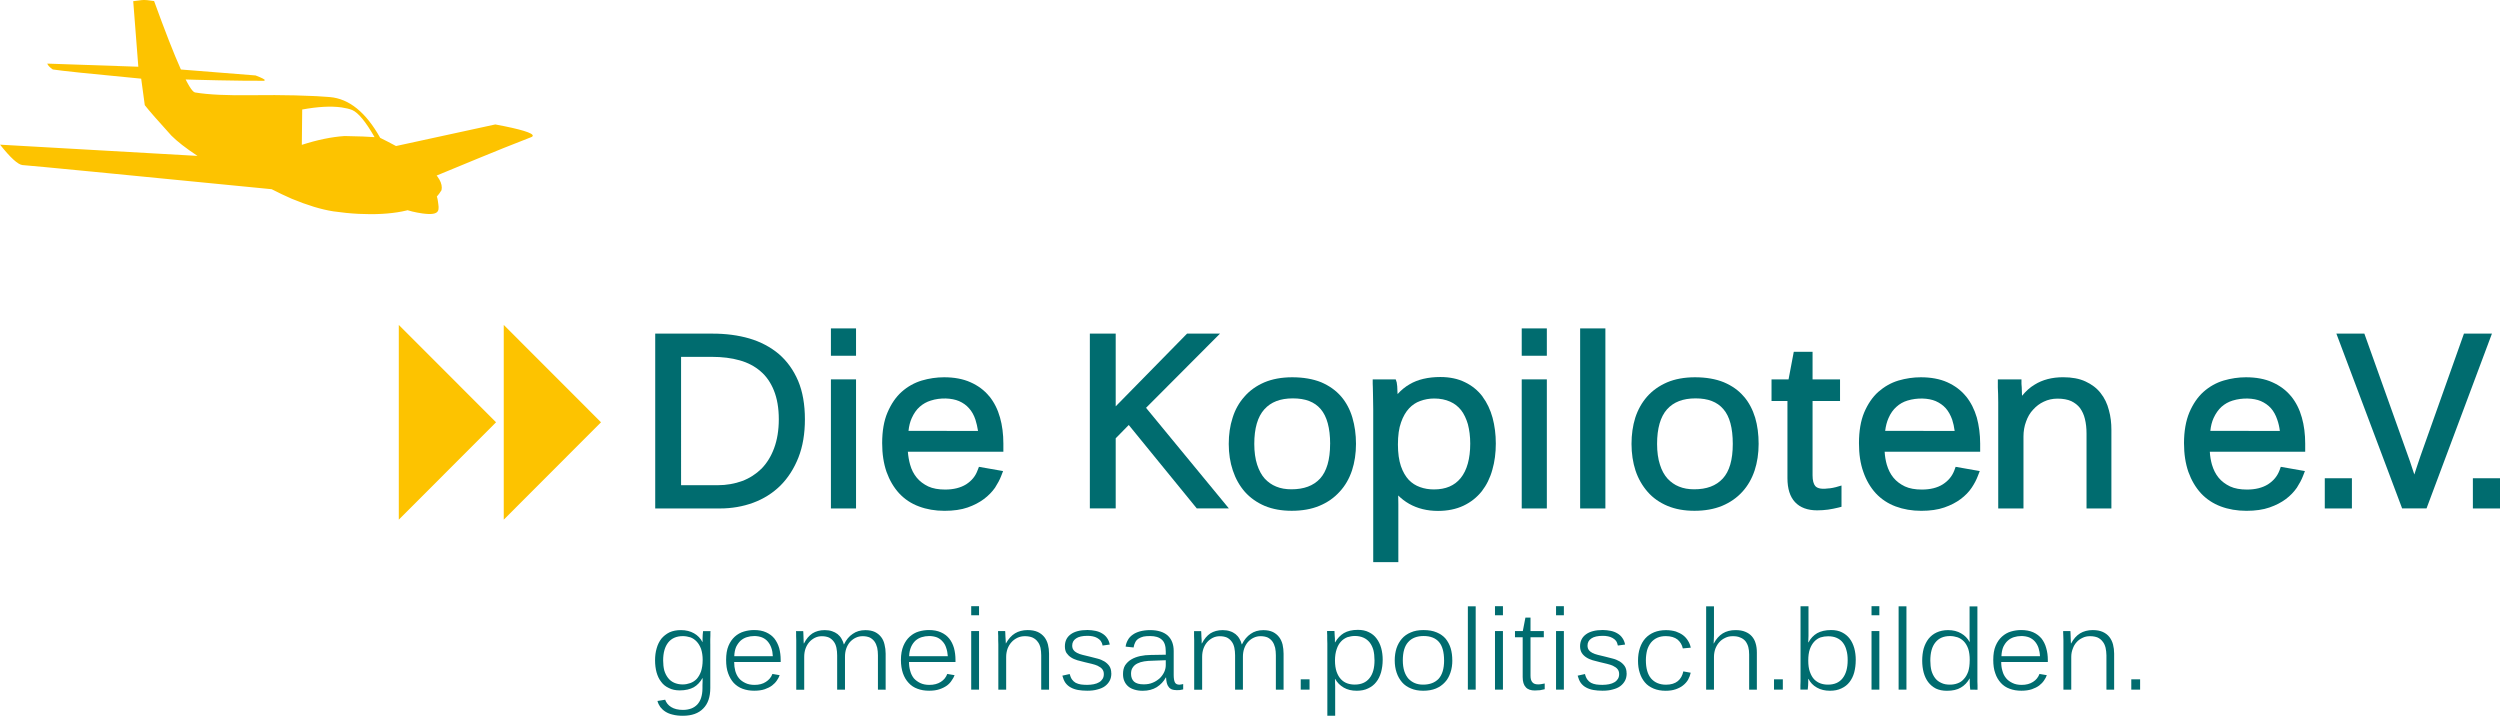 <svg width="78.531pt" height="22.483pt" version="1.1" viewBox="0 0 78.531 22.483" xmlns="http://www.w3.org/2000/svg" xmlns:xlink="http://www.w3.org/1999/xlink"><defs></defs><path d="m15.582 13.265-3.055 3.059v-6.117zm3.297 0-3.055 3.059v-6.117z" fill="#fdc300"/><g fill="rgb(100%, 100%, 100%)"><path d="m24.465 11.12c-0.262-0.219-0.57-0.383-0.926-0.488-0.352-0.102-0.738-0.152-1.152-0.152h-1.805v5.492h2.035c0.371 0 0.723-0.062 1.043-0.18 0.328-0.121 0.613-0.301 0.855-0.539 0.242-0.242 0.43-0.539 0.566-0.883 0.137-0.348 0.203-0.75 0.203-1.199 0-0.461-0.07-0.867-0.211-1.203-0.145-0.34-0.348-0.625-0.609-0.848m-3.07 0.09h0.973c0.316 0 0.609 0.035 0.867 0.109 0.254 0.07 0.477 0.188 0.656 0.344 0.18 0.152 0.32 0.355 0.418 0.598 0.102 0.25 0.156 0.555 0.156 0.91 0 0.344-0.051 0.648-0.148 0.91-0.094 0.254-0.227 0.469-0.395 0.641-0.172 0.168-0.375 0.301-0.605 0.387-0.234 0.086-0.496 0.133-0.777 0.133h-1.145z" style="fill:#006c6f"/><path d="m26.101 15.972h0.789v-4.055h-0.789z" style="fill:#006c6f"/><path d="m26.101 11.175h0.789v-0.859h-0.789z" style="fill:#006c6f"/><path d="m31.074 12.448c-0.152-0.188-0.352-0.336-0.59-0.441-0.234-0.105-0.512-0.156-0.828-0.156-0.234 0-0.473 0.035-0.699 0.102-0.234 0.07-0.449 0.191-0.633 0.355-0.184 0.164-0.332 0.383-0.445 0.648-0.113 0.262-0.168 0.586-0.168 0.965 0 0.34 0.047 0.641 0.137 0.902 0.094 0.262 0.227 0.488 0.395 0.672 0.172 0.184 0.379 0.324 0.625 0.414 0.238 0.09 0.508 0.137 0.801 0.137 0.281 0 0.527-0.035 0.727-0.105 0.199-0.07 0.371-0.16 0.512-0.266 0.141-0.105 0.258-0.227 0.348-0.355 0.082-0.129 0.148-0.25 0.191-0.363l0.062-0.16-0.758-0.133-0.043 0.109c-0.066 0.184-0.184 0.328-0.359 0.441-0.176 0.109-0.398 0.164-0.66 0.164-0.207 0-0.387-0.031-0.531-0.098-0.145-0.07-0.266-0.16-0.359-0.273-0.094-0.113-0.168-0.254-0.211-0.414-0.035-0.125-0.059-0.262-0.07-0.402h3v-0.258c0-0.293-0.035-0.57-0.105-0.816-0.07-0.254-0.184-0.48-0.336-0.668m-2.539 1.086c0.016-0.156 0.051-0.289 0.102-0.402 0.066-0.145 0.148-0.266 0.25-0.355 0.102-0.09 0.219-0.156 0.348-0.195 0.301-0.098 0.656-0.082 0.887 0.016 0.125 0.055 0.23 0.129 0.312 0.223 0.09 0.098 0.156 0.219 0.203 0.359 0.035 0.109 0.062 0.227 0.082 0.355z" style="fill:#006c6f"/><path d="m38.324 10.479h-1.035l-2.242 2.285v-2.285h-0.812v5.492h0.812v-2.203l0.41-0.418 2.137 2.621h1.008l-2.602-3.16z" style="fill:#006c6f"/><path d="m42.129 12.456c-0.164-0.191-0.375-0.34-0.629-0.449-0.254-0.102-0.559-0.156-0.91-0.156-0.332 0-0.625 0.055-0.875 0.16-0.25 0.109-0.461 0.258-0.625 0.449-0.168 0.188-0.293 0.41-0.371 0.664-0.082 0.25-0.121 0.527-0.121 0.82 0 0.301 0.043 0.582 0.129 0.836 0.086 0.258 0.211 0.48 0.379 0.672 0.168 0.188 0.379 0.336 0.625 0.441 0.246 0.102 0.531 0.152 0.844 0.152 0.328 0 0.621-0.051 0.871-0.156 0.254-0.105 0.465-0.254 0.637-0.445 0.172-0.184 0.301-0.41 0.387-0.668 0.082-0.25 0.125-0.531 0.125-0.832 0-0.297-0.039-0.574-0.113-0.824-0.074-0.254-0.195-0.48-0.352-0.664m-0.348 1.488c0 0.5-0.109 0.863-0.316 1.09-0.211 0.227-0.508 0.336-0.902 0.336-0.176 0-0.336-0.027-0.477-0.086-0.137-0.055-0.258-0.141-0.359-0.25-0.102-0.113-0.18-0.262-0.238-0.438-0.059-0.18-0.09-0.402-0.09-0.652 0-0.488 0.105-0.852 0.316-1.086 0.207-0.23 0.5-0.344 0.895-0.344s0.68 0.109 0.875 0.336c0.195 0.227 0.297 0.594 0.297 1.094" style="fill:#006c6f"/><path d="m46.57 12.456c-0.145-0.191-0.332-0.344-0.551-0.449-0.219-0.109-0.48-0.164-0.773-0.164-0.387 0-0.715 0.078-0.965 0.227-0.145 0.082-0.27 0.188-0.379 0.309 0-0.02-4e-3 -0.039-4e-3 -0.062 0-0.07-4e-3 -0.133-8e-3 -0.184-8e-3 -0.078-0.012-0.098-0.016-0.121l-0.031-0.094h-0.723v0.141c0 0.016 0 0.047 4e-3 0.098l4e-3 0.184c4e-3 0.07 4e-3 0.152 4e-3 0.242 4e-3 0.09 4e-3 0.184 4e-3 0.281v4.793h0.789v-1.824c0-0.078 0-0.16-4e-3 -0.242v-0.027c0.102 0.102 0.215 0.188 0.344 0.262 0.262 0.148 0.566 0.223 0.906 0.223 0.301 0 0.57-0.055 0.801-0.164 0.23-0.109 0.422-0.262 0.574-0.453 0.148-0.191 0.262-0.418 0.332-0.676 0.074-0.254 0.109-0.531 0.109-0.824 0-0.285-0.035-0.559-0.102-0.809-0.07-0.254-0.176-0.477-0.316-0.664m-1.957 0.137c0.137-0.051 0.285-0.078 0.438-0.078 0.191 0 0.359 0.035 0.5 0.098 0.141 0.062 0.254 0.152 0.348 0.27 0.09 0.117 0.16 0.266 0.211 0.438 0.047 0.18 0.074 0.383 0.074 0.609 0 0.477-0.102 0.84-0.301 1.086-0.195 0.238-0.469 0.355-0.84 0.355-0.152 0-0.301-0.023-0.438-0.074-0.133-0.047-0.25-0.121-0.352-0.227-0.098-0.105-0.184-0.25-0.246-0.43-0.062-0.184-0.094-0.41-0.094-0.68 0-0.277 0.031-0.512 0.098-0.695 0.062-0.18 0.148-0.328 0.25-0.438 0.102-0.109 0.219-0.188 0.352-0.234" style="fill:#006c6f"/><path d="m47.801 11.175h0.789v-0.859h-0.789z" style="fill:#006c6f"/><path d="m47.801 15.972h0.789v-4.055h-0.789z" style="fill:#006c6f"/><path d="m49.636 15.972h0.793v-5.656h-0.793z" style="fill:#006c6f"/><path d="m54.777 12.456c-0.16-0.191-0.371-0.34-0.629-0.449-0.25-0.102-0.555-0.156-0.906-0.156-0.332 0-0.629 0.055-0.875 0.16-0.25 0.109-0.461 0.258-0.629 0.449-0.164 0.188-0.289 0.41-0.371 0.664-0.078 0.25-0.117 0.527-0.117 0.82 0 0.301 0.043 0.582 0.125 0.836 0.086 0.258 0.215 0.48 0.383 0.672 0.164 0.188 0.375 0.336 0.625 0.441 0.246 0.102 0.527 0.152 0.844 0.152 0.324 0 0.617-0.051 0.871-0.156 0.25-0.105 0.465-0.254 0.637-0.445 0.168-0.184 0.297-0.41 0.383-0.668 0.082-0.25 0.125-0.531 0.125-0.832 0-0.297-0.035-0.574-0.109-0.824-0.078-0.254-0.195-0.48-0.355-0.664m-0.348 1.488c0 0.5-0.105 0.863-0.316 1.09-0.211 0.227-0.504 0.336-0.898 0.336-0.176 0-0.336-0.027-0.477-0.086-0.137-0.055-0.258-0.141-0.359-0.25-0.102-0.113-0.184-0.262-0.238-0.438-0.059-0.18-0.09-0.402-0.09-0.652 0-0.488 0.105-0.852 0.312-1.086 0.207-0.23 0.5-0.344 0.898-0.344 0.391 0 0.676 0.109 0.871 0.336 0.199 0.227 0.297 0.594 0.297 1.094" style="fill:#006c6f"/><path d="m57.468 15.339c-0.215 0.031-0.367 0.016-0.445-0.07-0.055-0.062-0.086-0.18-0.086-0.336v-2.336h0.863v-0.68h-0.863v-0.867h-0.59l-0.164 0.867h-0.535v0.68h0.5v2.422c0 0.332 0.078 0.582 0.238 0.754 0.16 0.172 0.395 0.258 0.695 0.258 0.117 0 0.234-0.008 0.344-0.023 0.113-0.016 0.219-0.039 0.316-0.062l0.105-0.027v-0.668l-0.176 0.051c-0.066 0.016-0.133 0.031-0.203 0.039" style="fill:#006c6f"/><path d="m61.754 12.448c-0.152-0.188-0.352-0.336-0.586-0.441-0.234-0.105-0.516-0.156-0.832-0.156-0.234 0-0.469 0.035-0.699 0.102-0.234 0.07-0.445 0.191-0.633 0.355-0.184 0.164-0.332 0.383-0.445 0.648-0.109 0.262-0.164 0.586-0.164 0.965 0 0.34 0.043 0.641 0.137 0.902 0.09 0.262 0.223 0.488 0.391 0.672 0.172 0.184 0.383 0.324 0.625 0.414 0.242 0.09 0.512 0.137 0.805 0.137 0.277 0 0.523-0.035 0.723-0.105 0.203-0.07 0.375-0.16 0.516-0.266 0.141-0.105 0.258-0.227 0.344-0.355 0.086-0.129 0.148-0.25 0.191-0.363l0.062-0.16-0.758-0.133-0.039 0.109c-0.07 0.184-0.188 0.328-0.363 0.441-0.172 0.109-0.395 0.164-0.66 0.164-0.207 0-0.387-0.031-0.531-0.098-0.145-0.07-0.266-0.16-0.359-0.273-0.094-0.113-0.164-0.254-0.211-0.414-0.035-0.125-0.059-0.262-0.066-0.402h3v-0.258c0-0.293-0.039-0.57-0.105-0.816-0.074-0.254-0.188-0.48-0.34-0.668m-2.539 1.086c0.019-0.156 0.055-0.289 0.105-0.402 0.062-0.145 0.148-0.266 0.25-0.355 0.098-0.09 0.215-0.156 0.344-0.195 0.305-0.094 0.656-0.082 0.887 0.016 0.125 0.055 0.23 0.129 0.316 0.223 0.086 0.098 0.152 0.219 0.203 0.359 0.035 0.109 0.062 0.227 0.078 0.355z" style="fill:#006c6f"/><path d="m65.988 12.35c-0.121-0.156-0.281-0.277-0.477-0.367-0.191-0.09-0.43-0.133-0.703-0.133-0.348 0-0.648 0.078-0.898 0.234-0.145 0.086-0.273 0.203-0.391 0.348l-4e-3 -0.035c-4e-3 -0.086-4e-3 -0.164-8e-3 -0.234-4e-3 -0.062-8e-3 -0.098-8e-3 -0.105v-0.141h-0.742v0.141 0.113l8e-3 0.207c0 0.082 4e-3 0.168 4e-3 0.262v0.262 3.07h0.793v-2.258c0-0.168 0.027-0.328 0.082-0.473 0.051-0.145 0.125-0.273 0.223-0.375 0.094-0.105 0.207-0.191 0.336-0.25 0.129-0.062 0.273-0.094 0.43-0.094 0.172 0 0.316 0.027 0.43 0.078 0.113 0.055 0.203 0.125 0.273 0.215 0.07 0.098 0.125 0.211 0.156 0.344 0.035 0.141 0.051 0.293 0.051 0.461v2.352h0.781v-2.469c0-0.215-0.023-0.422-0.078-0.617-0.051-0.203-0.137-0.383-0.258-0.535" style="fill:#006c6f"/><path d="m71.968 12.448c-0.152-0.188-0.352-0.336-0.59-0.441-0.23-0.105-0.512-0.156-0.828-0.156-0.234 0-0.469 0.035-0.699 0.102-0.234 0.07-0.449 0.191-0.633 0.355-0.184 0.164-0.332 0.383-0.445 0.648-0.109 0.262-0.168 0.586-0.168 0.965 0 0.34 0.047 0.641 0.137 0.902 0.094 0.262 0.227 0.488 0.395 0.672 0.172 0.184 0.383 0.324 0.625 0.414 0.238 0.09 0.512 0.137 0.805 0.137 0.277 0 0.523-0.035 0.723-0.105 0.203-0.07 0.375-0.16 0.516-0.266 0.141-0.105 0.254-0.227 0.344-0.355 0.082-0.129 0.148-0.25 0.191-0.363l0.062-0.16-0.758-0.133-0.039 0.109c-0.07 0.184-0.188 0.328-0.363 0.441-0.176 0.109-0.395 0.164-0.66 0.164-0.207 0-0.387-0.031-0.531-0.098-0.145-0.07-0.266-0.16-0.359-0.273-0.094-0.113-0.164-0.254-0.211-0.414-0.035-0.125-0.059-0.262-0.066-0.402h2.996v-0.258c0-0.293-0.035-0.57-0.105-0.816-0.07-0.254-0.184-0.48-0.336-0.668m-2.539 1.086c0.016-0.156 0.051-0.289 0.102-0.402 0.066-0.145 0.152-0.266 0.25-0.355 0.102-0.09 0.219-0.156 0.348-0.195 0.305-0.094 0.656-0.082 0.887 0.016 0.125 0.055 0.23 0.129 0.316 0.223 0.086 0.098 0.152 0.219 0.199 0.359 0.039 0.109 0.066 0.227 0.082 0.355z" style="fill:#006c6f"/><path d="m73.027 15.972h0.852v-0.949h-0.852z" style="fill:#006c6f"/><path d="m76.035 14.319c-0.043 0.121-0.082 0.238-0.121 0.359-0.027 0.082-0.051 0.156-0.074 0.227l-0.078-0.234c-0.039-0.121-0.078-0.238-0.121-0.352l-1.371-3.84h-0.879l2.066 5.492h0.766l2.055-5.492h-0.879z" style="fill:#006c6f"/><path d="m77.679 15.972h0.852v-0.949h-0.852z" style="fill:#006c6f"/><path d="m22.312 20.218v1.391c0 0.285-0.074 0.5-0.223 0.648-0.148 0.152-0.359 0.227-0.641 0.227-0.117 0-0.223-0.012-0.312-0.035-0.09-0.02-0.168-0.051-0.234-0.094-0.062-0.039-0.117-0.09-0.16-0.145-0.039-0.055-0.07-0.117-0.09-0.191l0.242-0.039c0.035 0.094 0.094 0.172 0.188 0.23 0.094 0.059 0.219 0.09 0.371 0.09 0.098 0 0.18-0.016 0.258-0.043 0.074-0.027 0.137-0.07 0.191-0.125 0.051-0.055 0.094-0.125 0.121-0.211 0.027-0.086 0.043-0.184 0.043-0.297v-0.102c4e-3 -0.039 4e-3 -0.074 4e-3 -0.105v-0.117h-4e-3c-0.07 0.125-0.16 0.223-0.273 0.289-0.113 0.062-0.262 0.098-0.438 0.098-0.133 0-0.246-0.023-0.344-0.074-0.102-0.047-0.18-0.109-0.242-0.195-0.066-0.082-0.113-0.184-0.145-0.297-0.031-0.117-0.047-0.242-0.047-0.375 0-0.141 0.016-0.266 0.051-0.383 0.031-0.113 0.082-0.215 0.148-0.301 0.07-0.082 0.152-0.148 0.254-0.199 0.105-0.047 0.223-0.07 0.359-0.07 0.16 0 0.297 0.035 0.414 0.102 0.113 0.066 0.203 0.156 0.262 0.273h4e-3v-0.109c0-0.039 4e-3 -0.074 4e-3 -0.109 4e-3 -0.031 8e-3 -0.059 8e-3 -0.086 4e-3 -0.02 4e-3 -0.035 4e-3 -0.039h0.234c0 0.008 0 0.023-4e-3 0.047v0.09c-4e-3 0.035-4e-3 0.074-4e-3 0.117v0.141m-0.238 0.516c0-0.137-0.019-0.254-0.051-0.352-0.035-0.094-0.082-0.172-0.137-0.23-0.059-0.062-0.121-0.105-0.195-0.133-0.078-0.023-0.156-0.039-0.238-0.039-0.199 0-0.355 0.066-0.461 0.199-0.105 0.133-0.16 0.32-0.16 0.566 0 0.113 0.012 0.219 0.035 0.312 0.027 0.09 0.066 0.168 0.117 0.234 0.051 0.066 0.113 0.117 0.191 0.152 0.078 0.035 0.168 0.055 0.273 0.055 0.082 0 0.16-0.016 0.238-0.043 0.074-0.027 0.141-0.07 0.199-0.129 0.055-0.062 0.102-0.141 0.137-0.238 0.031-0.098 0.051-0.215 0.051-0.355" style="fill:#006c6f"/><path d="m23.062 20.796c0 0.102 0.012 0.195 0.035 0.281 0.027 0.09 0.062 0.164 0.117 0.23 0.051 0.062 0.117 0.109 0.199 0.148 0.078 0.039 0.176 0.059 0.289 0.059 0.141 0 0.262-0.031 0.355-0.094 0.098-0.062 0.168-0.145 0.207-0.25l0.227 0.039c-0.019 0.055-0.047 0.109-0.086 0.164-0.039 0.059-0.09 0.113-0.152 0.16-0.062 0.047-0.141 0.086-0.23 0.117-0.09 0.031-0.203 0.047-0.332 0.047-0.133 0-0.254-0.02-0.367-0.062-0.105-0.039-0.199-0.102-0.277-0.184-0.074-0.082-0.133-0.184-0.176-0.305-0.043-0.117-0.062-0.258-0.062-0.414 0-0.176 0.023-0.324 0.074-0.445s0.117-0.215 0.199-0.289c0.082-0.074 0.18-0.129 0.285-0.16s0.211-0.047 0.32-0.047c0.145 0 0.27 0.023 0.375 0.07 0.105 0.047 0.195 0.113 0.262 0.195 0.066 0.086 0.117 0.184 0.152 0.301 0.031 0.117 0.047 0.242 0.047 0.379v0.059zm0.625-0.816c-0.078 0-0.156 0.012-0.227 0.035-0.074 0.023-0.137 0.059-0.195 0.109-0.055 0.051-0.102 0.117-0.141 0.195-0.035 0.082-0.055 0.18-0.059 0.293h1.211c-4e-3 -0.098-0.019-0.184-0.047-0.262-0.027-0.078-0.066-0.145-0.113-0.199-0.047-0.055-0.105-0.098-0.18-0.129-0.07-0.027-0.152-0.043-0.25-0.043" style="fill:#006c6f"/><path d="m27.578 21.663v-1.078c0-0.086-8e-3 -0.164-0.023-0.238-0.019-0.074-0.047-0.141-0.082-0.191-0.039-0.055-0.09-0.098-0.148-0.129-0.062-0.027-0.137-0.043-0.227-0.043-0.078 0-0.152 0.016-0.223 0.051-0.066 0.031-0.125 0.078-0.176 0.133-0.051 0.059-0.09 0.129-0.117 0.207-0.027 0.078-0.039 0.164-0.039 0.254v1.035h-0.246v-1.078c0-0.086-8e-3 -0.164-0.023-0.238-0.016-0.074-0.043-0.141-0.082-0.191-0.039-0.055-0.09-0.098-0.148-0.129-0.062-0.027-0.137-0.043-0.227-0.043-0.082 0-0.152 0.016-0.223 0.051-0.066 0.035-0.125 0.078-0.176 0.137-0.051 0.059-0.09 0.129-0.117 0.207-0.027 0.078-0.039 0.164-0.039 0.254v1.031h-0.25v-1.426-0.129c0-0.047 0-0.09-4e-3 -0.129v-0.102c-4e-3 -0.027-4e-3 -0.047-4e-3 -0.055h0.227c0 0.008 0 0.023 4e-3 0.059 0 0.031 4e-3 0.07 4e-3 0.109 0 0.043 4e-3 0.086 4e-3 0.125 4e-3 0.043 4e-3 0.074 4e-3 0.094h8e-3c0.07-0.141 0.16-0.246 0.266-0.316 0.105-0.066 0.234-0.102 0.387-0.102 0.086 0 0.164 0.012 0.23 0.035 0.062 0.02 0.121 0.051 0.172 0.09 0.047 0.039 0.09 0.086 0.121 0.141 0.031 0.055 0.059 0.113 0.074 0.18h8e-3c0.07-0.145 0.16-0.254 0.273-0.328 0.109-0.078 0.242-0.117 0.398-0.117 0.117 0 0.219 0.02 0.301 0.059 0.078 0.039 0.145 0.094 0.195 0.16 0.051 0.066 0.086 0.145 0.105 0.234 0.023 0.09 0.035 0.184 0.035 0.285v1.133z" style="fill:#006c6f"/><path d="m28.554 20.796c0 0.102 0.012 0.195 0.039 0.281 0.023 0.09 0.062 0.164 0.113 0.23 0.055 0.062 0.121 0.109 0.199 0.148 0.082 0.039 0.176 0.059 0.289 0.059 0.141 0 0.262-0.031 0.359-0.094 0.098-0.062 0.164-0.145 0.203-0.25l0.23 0.039c-0.019 0.055-0.051 0.109-0.09 0.164-0.035 0.059-0.086 0.113-0.148 0.16-0.066 0.047-0.141 0.086-0.234 0.117-0.09 0.031-0.199 0.047-0.328 0.047-0.137 0-0.258-0.02-0.367-0.062-0.109-0.039-0.203-0.102-0.277-0.184-0.078-0.082-0.137-0.184-0.18-0.305-0.039-0.117-0.062-0.258-0.062-0.414 0-0.176 0.027-0.324 0.078-0.445s0.117-0.215 0.199-0.289c0.082-0.074 0.176-0.129 0.281-0.16s0.211-0.047 0.32-0.047c0.145 0 0.27 0.023 0.375 0.07 0.109 0.047 0.195 0.113 0.262 0.195 0.07 0.086 0.117 0.184 0.152 0.301 0.031 0.117 0.047 0.242 0.047 0.379v0.059zm0.625-0.816c-0.078 0-0.152 0.012-0.227 0.035-0.074 0.023-0.137 0.059-0.195 0.109-0.055 0.051-0.102 0.117-0.137 0.195-0.035 0.082-0.059 0.18-0.062 0.293h1.215c-8e-3 -0.098-0.023-0.184-0.051-0.262-0.023-0.078-0.062-0.145-0.113-0.199-0.047-0.055-0.105-0.098-0.176-0.129-0.074-0.027-0.156-0.043-0.254-0.043" style="fill:#006c6f"/><path d="m30.508 19.327h0.246v-0.285h-0.246zm0 2.336h0.246v-1.84h-0.246z" style="fill:#006c6f"/><path d="m32.707 21.663v-1.078c0-0.086-8e-3 -0.164-0.023-0.238-0.019-0.074-0.047-0.141-0.09-0.191-0.039-0.055-0.094-0.098-0.16-0.129-0.062-0.027-0.145-0.043-0.238-0.043-0.086 0-0.164 0.016-0.238 0.051-0.07 0.035-0.133 0.078-0.184 0.137-0.055 0.059-0.094 0.129-0.125 0.207-0.027 0.078-0.043 0.164-0.043 0.254v1.031h-0.246v-1.426c0-0.039 0-0.082-4e-3 -0.129v-0.129c-4e-3 -0.039-4e-3 -0.074-4e-3 -0.102v-0.055h0.223c0 0.008 4e-3 0.023 4e-3 0.059 4e-3 0.031 4e-3 0.07 4e-3 0.109 4e-3 0.043 8e-3 0.086 8e-3 0.125 0 0.043 4e-3 0.074 4e-3 0.094h4e-3c0.078-0.141 0.172-0.246 0.285-0.316 0.109-0.066 0.242-0.102 0.398-0.102 0.125 0 0.23 0.02 0.316 0.059 0.086 0.039 0.152 0.094 0.207 0.16 0.051 0.066 0.09 0.145 0.113 0.234 0.023 0.09 0.035 0.184 0.035 0.285v1.133z" style="fill:#006c6f"/><path d="m34.91 21.151c0 0.086-0.016 0.164-0.051 0.23-0.035 0.066-0.082 0.121-0.148 0.172-0.062 0.047-0.145 0.082-0.238 0.105-0.09 0.027-0.199 0.039-0.32 0.039-0.105 0-0.203-0.008-0.289-0.023-0.086-0.016-0.164-0.043-0.227-0.078-0.066-0.035-0.121-0.082-0.168-0.145-0.043-0.062-0.074-0.137-0.098-0.227l0.23-0.051c0.019 0.07 0.043 0.129 0.074 0.172 0.031 0.043 0.07 0.078 0.117 0.105 0.051 0.023 0.102 0.043 0.164 0.051 0.059 0.008 0.125 0.012 0.195 0.012 0.074 0 0.145-0.008 0.207-0.02 0.066-0.012 0.121-0.035 0.168-0.062 0.047-0.027 0.082-0.062 0.109-0.105 0.027-0.043 0.039-0.094 0.039-0.152 0-0.062-0.016-0.113-0.051-0.156-0.031-0.039-0.074-0.07-0.133-0.098-0.055-0.027-0.121-0.051-0.191-0.066-0.074-0.02-0.152-0.035-0.23-0.055-0.078-0.02-0.152-0.039-0.227-0.059-0.074-0.023-0.141-0.051-0.199-0.09-0.055-0.035-0.102-0.082-0.141-0.137-0.035-0.059-0.051-0.125-0.051-0.211 0-0.16 0.059-0.285 0.18-0.375 0.121-0.09 0.297-0.137 0.531-0.137 0.09 0 0.172 0.012 0.25 0.027 0.078 0.016 0.148 0.043 0.211 0.082 0.059 0.035 0.113 0.082 0.152 0.141 0.043 0.059 0.07 0.129 0.086 0.207l-0.227 0.031c-8e-3 -0.059-0.031-0.109-0.059-0.148-0.027-0.035-0.066-0.066-0.109-0.09-0.043-0.023-0.09-0.043-0.141-0.051-0.055-0.012-0.109-0.016-0.164-0.016-0.16 0-0.281 0.027-0.359 0.082-0.082 0.055-0.121 0.129-0.121 0.223 0 0.055 0.012 0.102 0.039 0.137 0.027 0.039 0.066 0.07 0.113 0.094 0.047 0.023 0.105 0.047 0.172 0.062 0.07 0.016 0.145 0.035 0.227 0.055 0.078 0.02 0.16 0.039 0.242 0.062 0.082 0.02 0.152 0.051 0.219 0.09 0.062 0.039 0.117 0.09 0.156 0.148 0.039 0.059 0.059 0.133 0.059 0.223" style="fill:#006c6f"/><path d="m36.961 21.679c-0.059 0-0.109-0.008-0.152-0.023-0.039-0.016-0.074-0.043-0.098-0.078-0.027-0.031-0.047-0.074-0.059-0.125s-0.019-0.109-0.023-0.172h-8e-3c-0.066 0.125-0.164 0.227-0.285 0.305-0.121 0.074-0.266 0.113-0.438 0.113-0.098 0-0.184-0.012-0.258-0.035-0.078-0.023-0.145-0.055-0.199-0.102-0.055-0.047-0.094-0.102-0.121-0.164-0.031-0.066-0.043-0.141-0.043-0.223 0-0.109 0.019-0.199 0.066-0.277 0.051-0.074 0.113-0.137 0.195-0.184 0.078-0.047 0.172-0.082 0.277-0.105 0.105-0.023 0.219-0.035 0.336-0.035l0.469-0.008v-0.098c0-0.176-0.039-0.301-0.125-0.375-0.086-0.078-0.207-0.113-0.367-0.113-0.078 0-0.145 0.004-0.207 0.016-0.059 0.016-0.109 0.035-0.152 0.062-0.047 0.031-0.082 0.066-0.105 0.113-0.027 0.047-0.043 0.102-0.055 0.168l-0.25-0.027c8e-3 -0.074 0.035-0.145 0.07-0.207 0.035-0.066 0.086-0.121 0.148-0.164 0.062-0.047 0.141-0.082 0.234-0.109 0.09-0.023 0.195-0.039 0.316-0.039 0.242 0 0.426 0.059 0.551 0.168 0.125 0.113 0.191 0.277 0.191 0.488v0.754c0 0.102 0.012 0.176 0.035 0.227 0.023 0.051 0.074 0.078 0.145 0.078 0.016 0 0.035-0.004 0.059-0.008 0.023-0.004 0.043-0.008 0.059-0.012v0.168c-0.035 0.008-0.07 0.016-0.105 0.02-0.031 0.004-0.066 0.004-0.102 0.004m-0.34-0.941-0.418 0.016c-0.09 0-0.176 0.008-0.258 0.02-0.082 0.012-0.152 0.035-0.215 0.066s-0.109 0.07-0.145 0.125c-0.039 0.051-0.055 0.121-0.055 0.199 0 0.105 0.031 0.188 0.094 0.246 0.066 0.059 0.168 0.086 0.305 0.086 0.105 0 0.203-0.016 0.289-0.055 0.086-0.035 0.156-0.086 0.219-0.141 0.059-0.059 0.105-0.125 0.137-0.195 0.031-0.07 0.047-0.141 0.047-0.211z" style="fill:#006c6f"/><path d="m40.078 21.663v-1.078c0-0.086-8e-3 -0.164-0.023-0.238-0.019-0.074-0.047-0.141-0.082-0.191-0.039-0.055-0.09-0.098-0.148-0.129-0.062-0.027-0.137-0.043-0.227-0.043-0.078 0-0.152 0.016-0.223 0.051-0.066 0.031-0.125 0.078-0.176 0.133-0.051 0.059-0.09 0.129-0.117 0.207-0.027 0.078-0.039 0.164-0.039 0.254v1.035h-0.246v-1.078c0-0.086-8e-3 -0.164-0.023-0.238-0.016-0.074-0.043-0.141-0.082-0.191-0.039-0.055-0.09-0.098-0.148-0.129-0.062-0.027-0.137-0.043-0.227-0.043-0.078 0-0.152 0.016-0.223 0.051-0.066 0.035-0.125 0.078-0.176 0.137-0.051 0.059-0.09 0.129-0.117 0.207-0.027 0.078-0.039 0.164-0.039 0.254v1.031h-0.25v-1.426-0.129c0-0.047 0-0.09-4e-3 -0.129v-0.102-0.055h0.223c0 0.008 0 0.023 4e-3 0.059 0 0.031 4e-3 0.07 4e-3 0.109 0 0.043 4e-3 0.086 8e-3 0.125v0.094h8e-3c0.074-0.141 0.16-0.246 0.266-0.316 0.105-0.066 0.234-0.102 0.387-0.102 0.086 0 0.164 0.012 0.23 0.035 0.066 0.02 0.121 0.051 0.172 0.09 0.047 0.039 0.09 0.086 0.121 0.141 0.035 0.055 0.059 0.113 0.074 0.18h8e-3c0.07-0.145 0.164-0.254 0.273-0.328 0.109-0.078 0.242-0.117 0.398-0.117 0.117 0 0.219 0.02 0.301 0.059 0.078 0.039 0.145 0.094 0.195 0.16 0.051 0.066 0.086 0.145 0.109 0.234 0.019 0.09 0.031 0.184 0.031 0.285v1.133z" style="fill:#006c6f"/><path d="m40.859 21.663h0.277v-0.324h-0.277z" style="fill:#006c6f"/><path d="m43.433 20.737c0 0.137-0.019 0.262-0.051 0.383-0.035 0.117-0.082 0.219-0.152 0.305-0.066 0.086-0.152 0.152-0.254 0.199-0.102 0.051-0.223 0.074-0.359 0.074-0.156 0-0.289-0.031-0.406-0.098s-0.207-0.16-0.27-0.273h-8e-3s0 0.012 4e-3 0.031v0.082c0 0.031 0 0.07 4e-3 0.105v0.117 0.82h-0.246v-2.266c0-0.047 0-0.094-4e-3 -0.141v-0.117c0-0.035-4e-3 -0.066-4e-3 -0.09v-0.047h0.23c4e-3 0.004 4e-3 0.02 4e-3 0.043 4e-3 0.023 4e-3 0.051 4e-3 0.086 4e-3 0.039 4e-3 0.074 8e-3 0.113v0.113h8e-3c0.07-0.125 0.164-0.223 0.273-0.289 0.113-0.066 0.262-0.102 0.438-0.102 0.133 0 0.25 0.023 0.348 0.074 0.098 0.047 0.18 0.113 0.242 0.199 0.062 0.082 0.113 0.184 0.145 0.301 0.031 0.113 0.047 0.238 0.047 0.375m-0.258 0c0-0.117-0.012-0.223-0.035-0.316-0.027-0.094-0.066-0.172-0.117-0.238-0.051-0.062-0.113-0.113-0.191-0.148-0.078-0.035-0.172-0.055-0.273-0.055-0.082 0-0.16 0.016-0.238 0.039-0.074 0.031-0.141 0.074-0.195 0.133-0.059 0.062-0.105 0.141-0.137 0.238-0.035 0.098-0.055 0.219-0.055 0.363 0 0.137 0.019 0.258 0.051 0.352 0.035 0.098 0.082 0.176 0.137 0.234 0.055 0.059 0.121 0.102 0.195 0.129 0.074 0.027 0.156 0.039 0.238 0.039 0.199 0 0.355-0.066 0.461-0.199 0.109-0.133 0.16-0.32 0.16-0.57" style="fill:#006c6f"/><path d="m45.621 20.745c0 0.141-0.019 0.266-0.059 0.383s-0.094 0.219-0.172 0.301c-0.078 0.086-0.172 0.152-0.285 0.199-0.113 0.047-0.246 0.07-0.398 0.07-0.145 0-0.273-0.023-0.383-0.07-0.113-0.047-0.207-0.109-0.281-0.195-0.074-0.086-0.133-0.188-0.172-0.305-0.039-0.117-0.059-0.242-0.059-0.383 0-0.137 0.019-0.266 0.055-0.379 0.039-0.117 0.094-0.215 0.168-0.301 0.074-0.086 0.168-0.152 0.281-0.199 0.113-0.051 0.246-0.074 0.398-0.074 0.164 0 0.301 0.023 0.418 0.074 0.113 0.047 0.207 0.113 0.277 0.195 0.07 0.086 0.125 0.188 0.16 0.301 0.035 0.117 0.051 0.242 0.051 0.383m-0.258 0c0-0.262-0.055-0.457-0.16-0.578-0.109-0.125-0.27-0.188-0.48-0.188s-0.375 0.062-0.488 0.191c-0.113 0.125-0.168 0.316-0.168 0.574 0 0.129 0.016 0.242 0.047 0.34 0.031 0.094 0.074 0.172 0.129 0.234 0.059 0.062 0.125 0.109 0.203 0.141 0.074 0.031 0.16 0.047 0.258 0.047 0.211 0 0.371-0.062 0.488-0.184 0.113-0.125 0.172-0.316 0.172-0.578" style="fill:#006c6f"/><path d="m46.109 21.663h0.246v-2.617h-0.246z" style="fill:#006c6f"/><path d="m46.961 19.327h0.25v-0.285h-0.25zm0 2.336h0.25v-1.84h-0.25z" style="fill:#006c6f"/><path d="m48.218 21.69c-0.129 0-0.227-0.031-0.289-0.102-0.066-0.07-0.098-0.176-0.098-0.32v-1.25h-0.242v-0.195h0.246l0.082-0.422h0.16v0.422h0.418v0.195h-0.418v1.207c0 0.094 0.019 0.164 0.059 0.207 0.039 0.047 0.098 0.066 0.176 0.066 0.031 0 0.066 0 0.102-0.008 0.039-0.004 0.074-0.012 0.109-0.02v0.18c-0.047 0.012-0.098 0.023-0.148 0.031-0.051 0.004-0.102 0.008-0.156 0.008" style="fill:#006c6f"/><path d="m48.879 19.327h0.246v-0.285h-0.246zm0 2.336h0.246v-1.84h-0.246z" style="fill:#006c6f"/><path d="m51.097 21.151c0 0.086-0.016 0.164-0.051 0.23-0.035 0.066-0.082 0.121-0.148 0.172-0.062 0.047-0.145 0.082-0.238 0.105-0.09 0.027-0.199 0.039-0.32 0.039-0.105 0-0.203-0.008-0.289-0.023-0.086-0.016-0.164-0.043-0.227-0.078-0.066-0.035-0.121-0.082-0.168-0.145-0.043-0.062-0.074-0.137-0.098-0.227l0.23-0.051c0.016 0.07 0.043 0.129 0.074 0.172 0.031 0.043 0.07 0.078 0.117 0.105 0.051 0.023 0.102 0.043 0.164 0.051 0.059 0.008 0.125 0.012 0.195 0.012 0.074 0 0.145-0.008 0.207-0.02 0.066-0.012 0.121-0.035 0.168-0.062 0.047-0.027 0.082-0.062 0.109-0.105 0.027-0.043 0.039-0.094 0.039-0.152 0-0.062-0.016-0.113-0.051-0.156-0.031-0.039-0.074-0.07-0.133-0.098-0.055-0.027-0.121-0.051-0.191-0.066-0.074-0.02-0.152-0.035-0.23-0.055-0.078-0.02-0.152-0.039-0.227-0.059-0.074-0.023-0.141-0.051-0.199-0.09-0.055-0.035-0.105-0.082-0.141-0.137-0.035-0.059-0.055-0.125-0.055-0.211 0-0.16 0.062-0.285 0.184-0.375 0.121-0.09 0.297-0.137 0.531-0.137 0.086 0 0.172 0.012 0.25 0.027 0.078 0.016 0.148 0.043 0.211 0.082 0.059 0.035 0.113 0.082 0.152 0.141 0.043 0.059 0.07 0.129 0.086 0.207l-0.227 0.031c-0.012-0.059-0.031-0.109-0.059-0.148-0.027-0.035-0.066-0.066-0.109-0.09-0.043-0.023-0.09-0.043-0.141-0.051-0.055-0.012-0.109-0.016-0.164-0.016-0.16 0-0.281 0.027-0.359 0.082-0.082 0.055-0.121 0.129-0.121 0.223 0 0.055 0.012 0.102 0.039 0.137 0.027 0.039 0.066 0.07 0.113 0.094 0.047 0.023 0.105 0.047 0.172 0.062 0.07 0.016 0.145 0.035 0.227 0.055 0.078 0.02 0.16 0.039 0.242 0.062 0.082 0.02 0.152 0.051 0.219 0.09 0.062 0.039 0.117 0.09 0.156 0.148 0.039 0.059 0.059 0.133 0.059 0.223" style="fill:#006c6f"/><path d="m53.109 21.132c-0.016 0.074-0.043 0.148-0.082 0.219-0.039 0.066-0.094 0.129-0.16 0.18-0.062 0.051-0.141 0.09-0.23 0.121-0.09 0.031-0.195 0.047-0.312 0.047-0.145 0-0.273-0.023-0.383-0.07-0.109-0.047-0.203-0.109-0.273-0.195-0.07-0.082-0.125-0.184-0.16-0.297-0.039-0.117-0.055-0.242-0.055-0.379 0-0.148 0.019-0.285 0.059-0.402 0.039-0.121 0.098-0.223 0.172-0.305 0.074-0.082 0.168-0.145 0.277-0.191 0.109-0.043 0.23-0.066 0.371-0.066 0.113 0 0.219 0.016 0.309 0.043 0.086 0.031 0.164 0.07 0.227 0.117 0.066 0.051 0.117 0.109 0.156 0.176 0.043 0.066 0.07 0.137 0.086 0.215l-0.25 0.023c-0.023-0.109-0.078-0.203-0.164-0.277-0.09-0.07-0.211-0.109-0.371-0.109-0.098 0-0.188 0.016-0.266 0.051-0.078 0.035-0.145 0.086-0.199 0.152-0.051 0.066-0.094 0.145-0.121 0.238-0.023 0.09-0.039 0.199-0.039 0.316 0 0.254 0.055 0.445 0.164 0.574 0.113 0.129 0.27 0.195 0.469 0.195 0.156 0 0.281-0.039 0.371-0.113 0.09-0.074 0.145-0.176 0.172-0.305z" style="fill:#006c6f"/><path d="m54.945 21.663v-1.105c0-0.086-8e-3 -0.164-0.027-0.234-0.019-0.07-0.051-0.133-0.09-0.184-0.043-0.051-0.098-0.09-0.16-0.113-0.066-0.031-0.145-0.043-0.238-0.043-0.086 0-0.164 0.016-0.234 0.051-0.074 0.035-0.137 0.078-0.188 0.137-0.055 0.059-0.094 0.129-0.125 0.207-0.027 0.078-0.043 0.164-0.043 0.254v1.031h-0.246v-2.617h0.246v0.789 0.125c-4e-3 0.043-4e-3 0.082-4e-3 0.117-4e-3 0.035-4e-3 0.066-4e-3 0.09-4e-3 0.027-4e-3 0.039-4e-3 0.043h8e-3c0.074-0.141 0.168-0.246 0.281-0.316 0.109-0.066 0.242-0.102 0.398-0.102 0.121 0 0.223 0.016 0.305 0.051 0.086 0.035 0.156 0.082 0.211 0.145 0.051 0.059 0.094 0.133 0.117 0.219 0.027 0.086 0.039 0.184 0.039 0.289v1.168z" style="fill:#006c6f"/><path d="m55.726 21.663h0.277v-0.324h-0.277z" style="fill:#006c6f"/><path d="m58.293 20.737c0 0.137-0.016 0.262-0.047 0.383-0.031 0.117-0.082 0.219-0.148 0.305-0.066 0.086-0.152 0.152-0.254 0.199-0.105 0.051-0.223 0.074-0.359 0.074-0.156 0-0.293-0.031-0.41-0.098-0.121-0.066-0.207-0.16-0.266-0.273h-8e-3v0.105c0 0.039-4e-3 0.074-4e-3 0.105-4e-3 0.035-8e-3 0.062-8e-3 0.086-4e-3 0.02-4e-3 0.035-4e-3 0.039h-0.23v-0.043-0.09c4e-3 -0.035 4e-3 -0.078 4e-3 -0.121v-0.137-2.227h0.25v0.934c0 0.035-4e-3 0.07-4e-3 0.102 0 0.035-4e-3 0.066-4e-3 0.098h8e-3c0.066-0.125 0.16-0.223 0.273-0.289 0.113-0.062 0.258-0.098 0.438-0.098 0.133 0 0.246 0.023 0.344 0.074 0.094 0.047 0.176 0.113 0.238 0.195 0.066 0.086 0.113 0.188 0.145 0.301 0.031 0.113 0.047 0.238 0.047 0.375m-0.254 0c0-0.117-0.012-0.223-0.039-0.312-0.023-0.094-0.062-0.172-0.113-0.238-0.051-0.066-0.113-0.113-0.191-0.148-0.078-0.035-0.168-0.051-0.27-0.051-0.086 0-0.164 0.012-0.238 0.035-0.074 0.027-0.141 0.07-0.199 0.133-0.055 0.059-0.102 0.137-0.137 0.234-0.035 0.098-0.051 0.219-0.051 0.363 0 0.137 0.016 0.258 0.051 0.352 0.035 0.098 0.078 0.176 0.133 0.234 0.059 0.059 0.125 0.102 0.199 0.129 0.074 0.027 0.152 0.039 0.238 0.039 0.199 0 0.352-0.066 0.457-0.199 0.105-0.133 0.16-0.32 0.16-0.57" style="fill:#006c6f"/><path d="m58.789 19.327h0.246v-0.285h-0.246zm0 2.336h0.246v-1.84h-0.246z" style="fill:#006c6f"/><path d="m59.64 21.663h0.246v-2.617h-0.246z" style="fill:#006c6f"/><path d="m61.89 21.663c0-0.004 0-0.02-4e-3 -0.043s-4e-3 -0.051-8e-3 -0.086c0-0.035-4e-3 -0.07-4e-3 -0.113v-0.109h-4e-3c-0.07 0.125-0.16 0.219-0.273 0.285-0.113 0.07-0.262 0.102-0.438 0.102-0.133 0-0.25-0.023-0.348-0.07-0.098-0.051-0.176-0.117-0.242-0.203-0.062-0.082-0.109-0.184-0.141-0.297-0.031-0.117-0.047-0.242-0.047-0.375 0-0.141 0.016-0.266 0.047-0.383 0.035-0.117 0.086-0.219 0.152-0.305 0.07-0.086 0.152-0.152 0.254-0.199 0.102-0.047 0.223-0.074 0.359-0.074 0.16 0 0.297 0.035 0.41 0.102 0.117 0.066 0.203 0.156 0.266 0.27h4e-3v-0.035c0-0.02-4e-3 -0.043-4e-3 -0.074v-0.098-0.91h0.246v2.227 0.137c0 0.043 0 0.086 4e-3 0.117v0.094 0.043zm-0.016-0.926c0-0.141-0.016-0.258-0.047-0.355-0.035-0.098-0.082-0.176-0.137-0.234-0.059-0.059-0.121-0.102-0.199-0.129-0.074-0.023-0.152-0.039-0.234-0.039-0.203 0-0.355 0.066-0.461 0.199-0.109 0.133-0.16 0.324-0.16 0.574 0 0.113 0.012 0.219 0.035 0.312 0.027 0.094 0.066 0.172 0.117 0.238 0.051 0.066 0.113 0.113 0.191 0.148 0.078 0.039 0.168 0.055 0.273 0.055 0.082 0 0.16-0.012 0.234-0.039 0.078-0.027 0.145-0.07 0.199-0.133 0.059-0.059 0.105-0.141 0.141-0.238 0.031-0.098 0.047-0.219 0.047-0.359" style="fill:#006c6f"/><path d="m62.863 20.796c0 0.102 0.012 0.195 0.039 0.281 0.023 0.09 0.062 0.164 0.117 0.23 0.051 0.062 0.117 0.109 0.199 0.148 0.078 0.039 0.176 0.059 0.285 0.059 0.145 0 0.262-0.031 0.359-0.094 0.098-0.062 0.164-0.145 0.203-0.25l0.23 0.039c-0.019 0.055-0.047 0.109-0.086 0.164-0.039 0.059-0.09 0.113-0.152 0.16-0.062 0.047-0.141 0.086-0.23 0.117-0.094 0.031-0.203 0.047-0.332 0.047-0.133 0-0.258-0.02-0.367-0.062-0.109-0.039-0.203-0.102-0.277-0.184-0.074-0.082-0.137-0.184-0.176-0.305-0.043-0.117-0.062-0.258-0.062-0.414 0-0.176 0.023-0.324 0.074-0.445s0.117-0.215 0.199-0.289c0.082-0.074 0.176-0.129 0.281-0.16s0.215-0.047 0.32-0.047c0.145 0 0.273 0.023 0.379 0.07s0.191 0.113 0.262 0.195c0.066 0.086 0.117 0.184 0.148 0.301 0.035 0.117 0.051 0.242 0.051 0.379v0.059zm0.625-0.816c-0.078 0-0.152 0.012-0.227 0.035-0.07 0.023-0.137 0.059-0.191 0.109-0.059 0.051-0.102 0.117-0.141 0.195-0.035 0.082-0.055 0.18-0.059 0.293h1.211c-4e-3 -0.098-0.023-0.184-0.047-0.262-0.027-0.078-0.066-0.145-0.113-0.199-0.047-0.055-0.109-0.098-0.18-0.129-0.07-0.027-0.156-0.043-0.254-0.043" style="fill:#006c6f"/><path d="m66.168 21.663v-1.078c0-0.086-0.012-0.164-0.027-0.238-0.019-0.074-0.047-0.141-0.09-0.191-0.039-0.055-0.094-0.098-0.156-0.129-0.066-0.027-0.145-0.043-0.242-0.043-0.086 0-0.164 0.016-0.234 0.051-0.074 0.035-0.137 0.078-0.188 0.137-0.055 0.059-0.094 0.129-0.121 0.207-0.031 0.078-0.047 0.164-0.047 0.254v1.031h-0.246v-1.426-0.129c-4e-3 -0.047-4e-3 -0.09-4e-3 -0.129 0-0.039-4e-3 -0.074-4e-3 -0.102v-0.055h0.227c0 0.008 0 0.023 4e-3 0.059 0 0.031 0 0.07 4e-3 0.109 0 0.043 4e-3 0.086 4e-3 0.125 4e-3 0.043 4e-3 0.074 4e-3 0.094h8e-3c0.074-0.141 0.168-0.246 0.281-0.316 0.109-0.066 0.242-0.102 0.398-0.102 0.125 0 0.23 0.02 0.316 0.059 0.086 0.039 0.156 0.094 0.207 0.16 0.051 0.066 0.09 0.145 0.113 0.234 0.023 0.09 0.035 0.184 0.035 0.285v1.133z" style="fill:#006c6f"/><path d="m66.949 21.663h0.277v-0.324h-0.277z" style="fill:#006c6f"/></g><path d="m15.559 3.909c0.797 0.148 1.188 0.27 1.176 0.355 0 0.016-0.019 0.035-0.055 0.047-1.184 0.457-2.242 0.91-2.992 1.215-0.195-0.215-0.387-0.309-0.512-0.406-0.32-0.207-0.621-0.449-0.781-0.523zm-9.355 0.988c-0.367-0.242-0.641-0.457-0.82-0.637-0.418-0.461-0.699-0.781-0.836-0.957l-0.113-0.832c-1.609-0.152-2.535-0.25-2.777-0.289-0.098-0.07-0.156-0.129-0.172-0.184l2.859 0.098-0.16-2.059c0.113-0.016 0.207-0.027 0.277-0.035 0.086-0.008 0.215 0.004 0.379 0.031 0.684 1.887 1.113 2.844 1.285 2.871 0.414 0.07 1.016 0.098 1.805 0.086 0.973-0.012 1.781 0.008 2.43 0.059 0.605 0.051 1.133 0.477 1.582 1.281 1.375 0.68 2.02 1.227 1.926 1.645-0.105 0.168-0.195 0.266-0.273 0.293 0.098-0.082 0.109-0.227-0.012-0.312-0.277-0.195-0.32-0.223-0.648-0.27-0.406-0.055-0.496 0.105-0.531 0.383-8e-3 0.043-0.016 0.062-4e-3 0.109 0.031 0.172 0.305 0.277 0.711 0.324-0.555 0.234-1.543 0.297-2.641 0.137-0.379-0.059-0.812-0.191-1.305-0.395-0.207-0.09-0.418-0.191-0.633-0.301-4.887-0.48-7.492-0.734-7.828-0.758-0.141-0.016-0.375-0.227-0.703-0.641zm6.863 0.723c0.398 0.039 0.645 0.371 0.688 0.695 0.035 0.266 0.109 0.469-0.477 0.391-0.48-0.066-0.781-0.207-0.918-0.305-1.008-0.742 0.309-0.809 0.707-0.781m-3.586-1.07c0.484-0.156 0.934-0.25 1.344-0.277 0.449 0.008 0.762 0.02 0.941 0.035-0.277-0.484-0.512-0.77-0.703-0.852-0.086-0.035-0.199-0.062-0.332-0.082-0.34-0.047-0.75-0.023-1.238 0.066zm-0.211 0.031 0.039-1.121 0.019 1.129zm-1.328-0.387 0.438-0.852 8e-3 0.094-0.305 0.793zm0.086-1.824c0.195 0.074 0.293 0.125 0.289 0.148-8e-3 0.008-0.012 0.012-0.019 0.02-0.84 0.004-2.055-0.027-2.777-0.051l0.055-0.312z" fill="#fdc300"/></svg>
